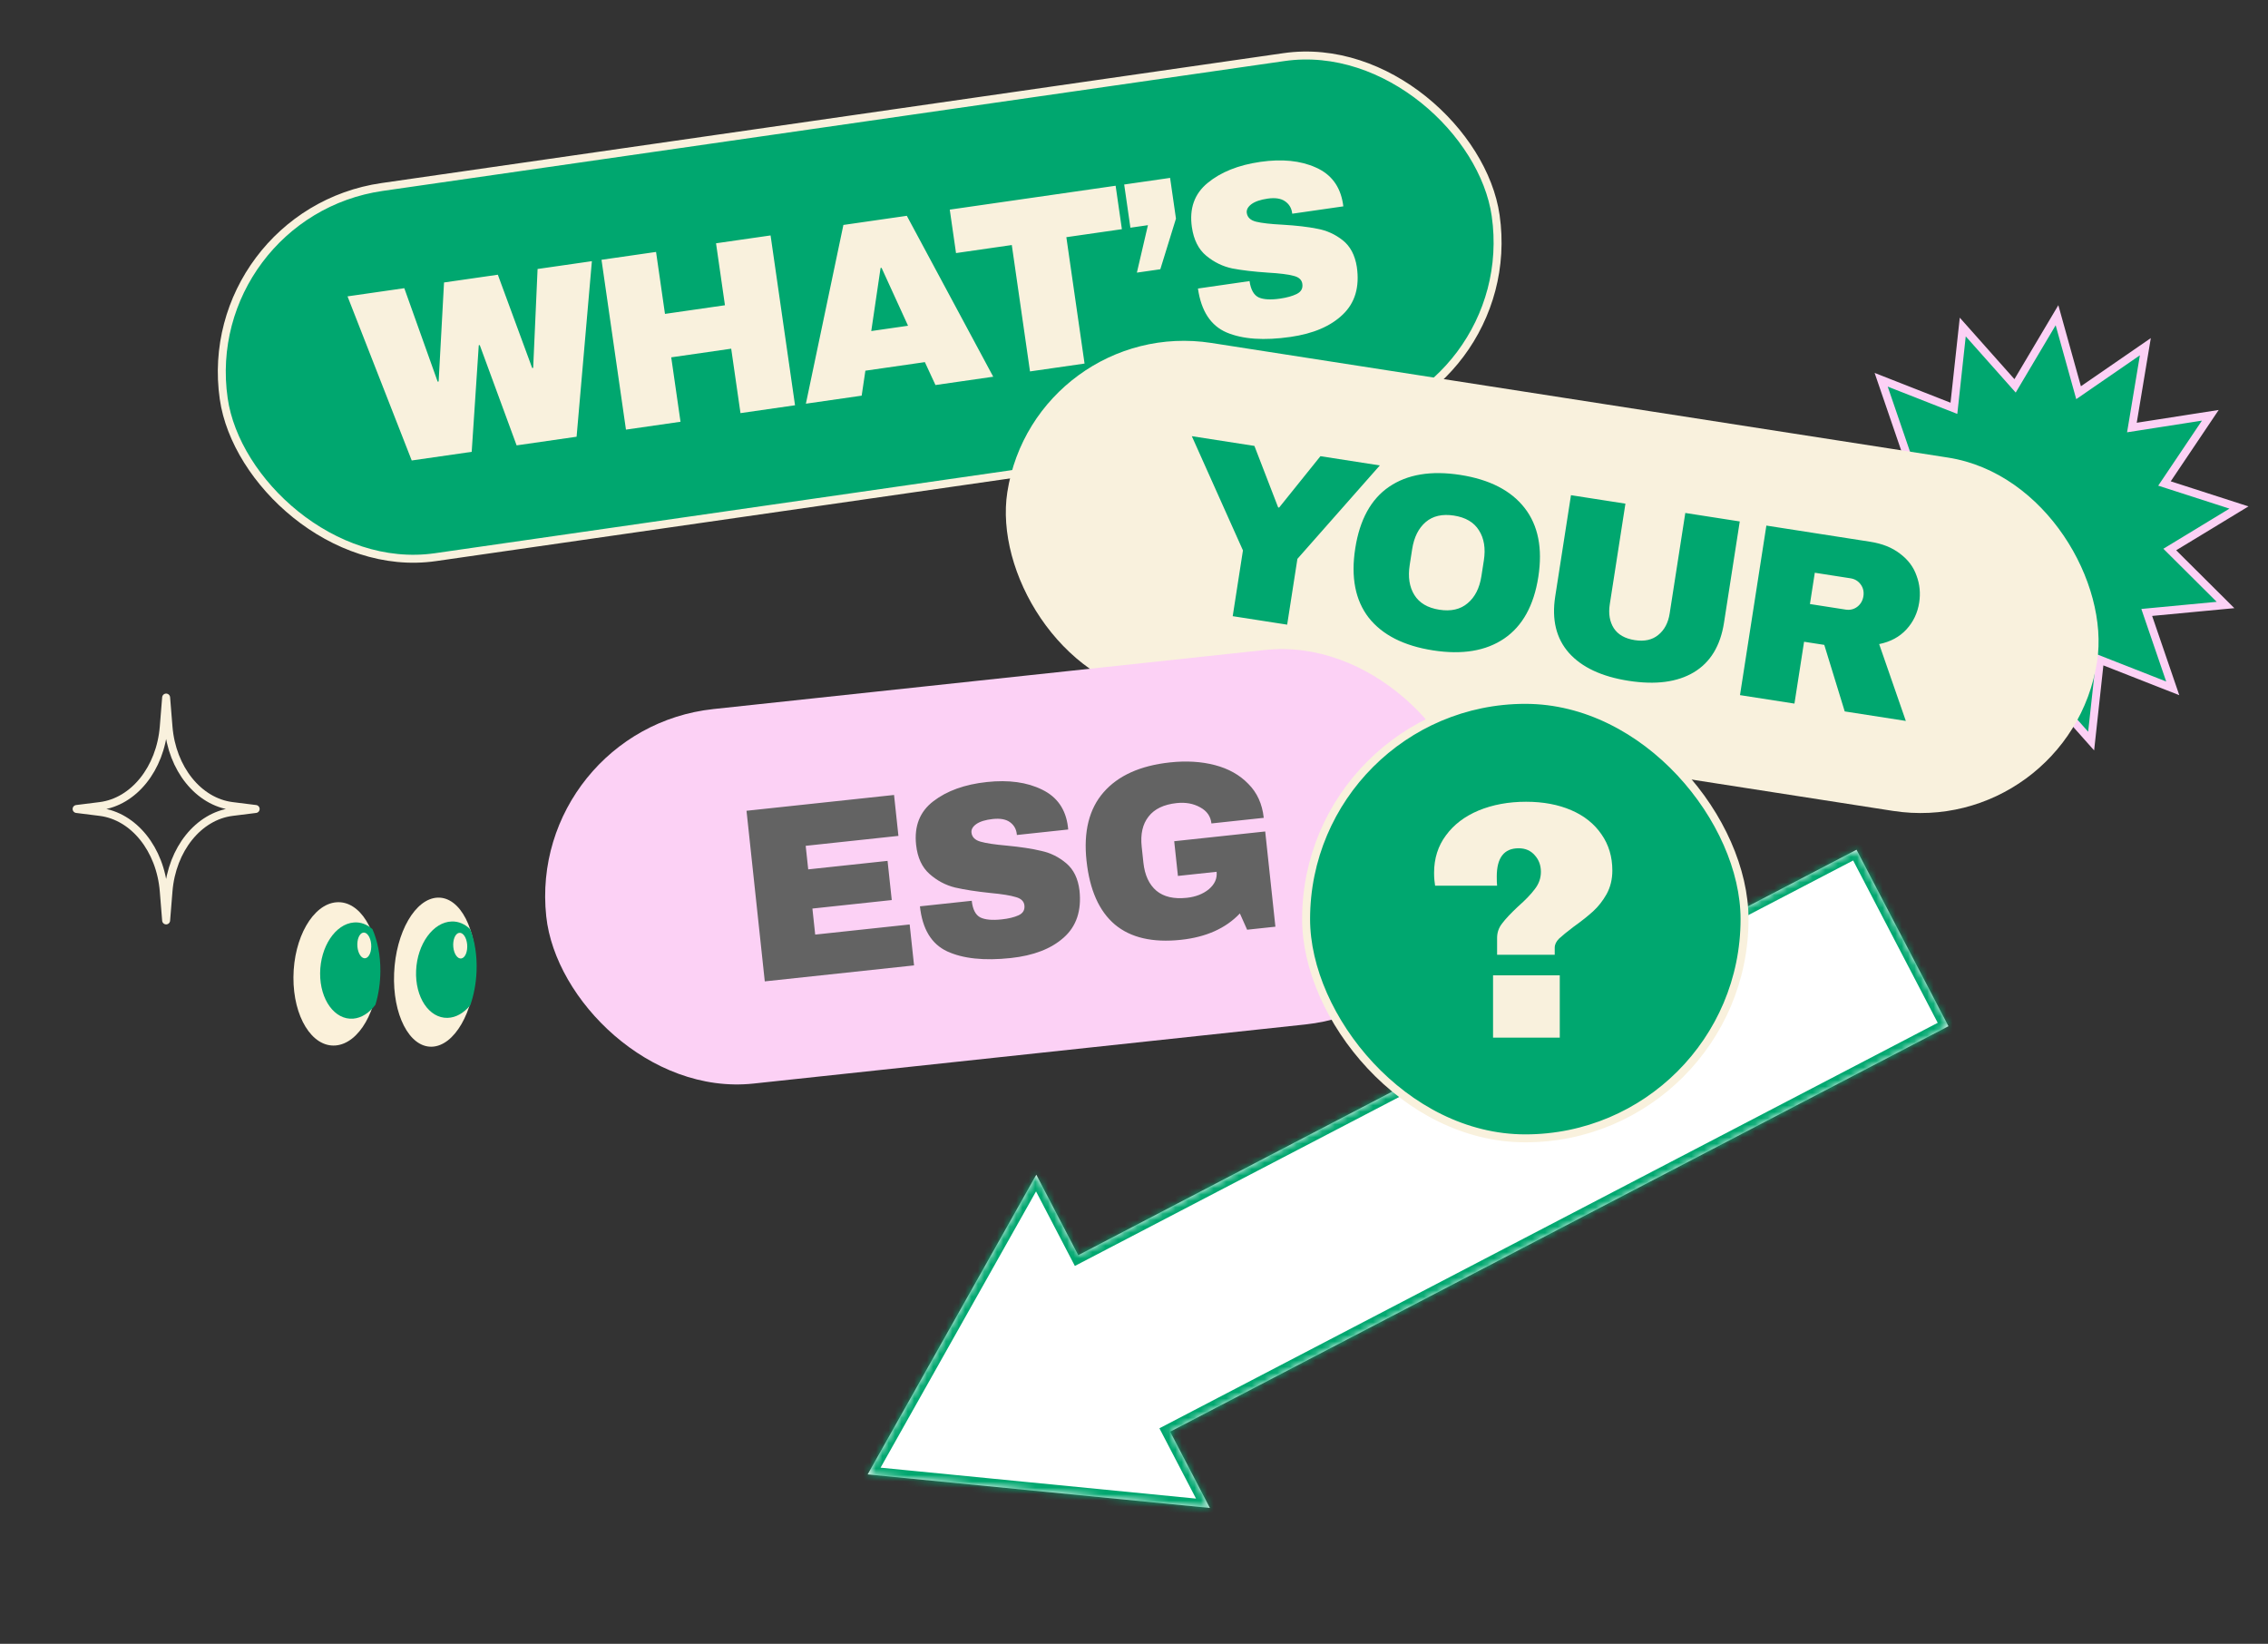 <svg width="356" height="258" viewBox="0 0 356 258" fill="none" xmlns="http://www.w3.org/2000/svg">
<rect x="0" y="0" width="356" height="258" fill="#333333" stroke="none"/>
<path d="M315.743 59.937L316.299 60.562L316.744 59.812L322.881 49.475L326.042 60.828L326.267 61.636L326.976 61.147L336.748 54.414L334.776 66.276L334.638 67.101L335.457 66.973L346.946 65.182L340.215 75.195L339.751 75.885L340.512 76.13L351.442 79.655L341.289 85.818L340.582 86.247L341.146 86.808L349.333 94.954L337.788 96.046L336.966 96.124L337.231 96.898L341.047 108.036L330.401 103.858L329.628 103.555L329.536 104.403L328.24 116.313L320.584 107.702L320.028 107.078L319.583 107.828L313.446 118.165L310.285 106.812L310.06 106.004L309.351 106.492L299.579 113.225L301.552 101.364L301.689 100.539L300.87 100.666L289.381 102.457L296.112 92.444L296.576 91.755L295.815 91.509L284.885 87.984L295.038 81.822L295.745 81.392L295.181 80.832L286.994 72.685L298.539 71.594L299.362 71.516L299.096 70.741L295.28 59.604L305.927 63.782L306.699 64.085L306.792 63.237L308.087 51.326L315.743 59.937Z" fill="#00A76F" stroke="#FCD1F5" stroke-width="1.249"/>
<mask id="path-2-inside-1_9155_15613" fill="white">
<path fill-rule="evenodd" clip-rule="evenodd" d="M162.664 184.37L136.192 231.41L189.912 236.676L183.675 224.704L305.841 161.065L291.414 133.368L169.248 197.008L162.664 184.37Z"/>
</mask>
<path fill-rule="evenodd" clip-rule="evenodd" d="M162.664 184.37L136.192 231.41L189.912 236.676L183.675 224.704L305.841 161.065L291.414 133.368L169.248 197.008L162.664 184.37Z" fill="white"/>
<path d="M136.192 231.41L135.103 230.798L134.164 232.467L136.07 232.654L136.192 231.41ZM162.664 184.37L163.772 183.793L162.707 181.748L161.576 183.757L162.664 184.37ZM189.912 236.676L189.79 237.92L192.085 238.145L191.02 236.099L189.912 236.676ZM183.675 224.704L183.098 223.596L181.99 224.173L182.567 225.281L183.675 224.704ZM305.841 161.065L306.419 162.173L307.526 161.595L306.949 160.488L305.841 161.065ZM291.414 133.368L292.521 132.791L291.944 131.683L290.836 132.26L291.414 133.368ZM169.248 197.008L168.14 197.585L168.717 198.693L169.825 198.115L169.248 197.008ZM137.281 232.023L163.753 184.983L161.576 183.757L135.103 230.798L137.281 232.023ZM190.034 235.433L136.314 230.167L136.07 232.654L189.79 237.92L190.034 235.433ZM182.567 225.281L188.804 237.254L191.02 236.099L184.783 224.127L182.567 225.281ZM305.264 159.957L183.098 223.596L184.252 225.812L306.419 162.173L305.264 159.957ZM290.306 133.945L304.733 161.642L306.949 160.488L292.521 132.791L290.306 133.945ZM169.825 198.115L291.991 134.476L290.836 132.26L168.67 195.9L169.825 198.115ZM161.556 184.947L168.14 197.585L170.355 196.43L163.772 183.793L161.556 184.947Z" fill="#00A76F" mask="url(#path-2-inside-1_9155_15613)"/>
<rect x="30.934" y="33.531" width="201.711" height="58.699" rx="29.349" transform="rotate(-8.195 30.934 33.531)" fill="#00A76F" stroke="#F9F1DD" stroke-width="1.249"/>
<path d="M81.092 69.901L75.306 54.164L75.151 54.187L74.041 70.916L64.626 72.272L54.55 46.516L63.461 45.232L68.697 59.901L68.852 59.879L69.698 44.334L78.144 43.118L83.536 57.764L83.691 57.742L84.382 42.219L92.905 40.992L90.506 68.545L81.092 69.901ZM116.231 64.84L114.775 54.728L105.361 56.084L106.817 66.196L98.255 67.429L94.416 40.774L102.978 39.541L104.379 49.266L113.793 47.91L112.393 38.185L120.955 36.952L124.793 63.607L116.231 64.84ZM146.838 60.432L145.173 56.836L135.836 58.181L135.254 62.1L126.498 63.361L132.384 35.306L142.341 33.872L155.904 59.127L146.838 60.432ZM136.759 51.958L142.532 51.126L138.376 42.036L138.221 42.059L136.759 51.958ZM167.381 37.226L170.238 57.062L161.676 58.295L158.819 38.459L150.063 39.72L149.081 32.901L175.116 29.152L176.098 35.971L167.381 37.226ZM182.132 42.26L178.452 42.79L180.187 35.342L177.436 35.738L176.46 28.959L183.666 27.921L184.587 34.313L182.132 42.26ZM197.83 25.406C201.239 24.915 204.142 25.209 206.538 26.288C208.931 27.34 210.348 29.219 210.791 31.924L210.858 32.388L202.838 33.543L202.816 33.388C202.704 32.614 202.327 32.009 201.684 31.574C201.042 31.139 200.139 31.006 198.977 31.173C197.84 31.337 196.987 31.631 196.415 32.056C195.869 32.477 195.632 32.934 195.702 33.424C195.803 34.122 196.291 34.579 197.165 34.795C198.04 35.012 199.421 35.169 201.307 35.267C203.514 35.397 205.337 35.609 206.776 35.903C208.238 36.167 209.564 36.767 210.753 37.703C211.942 38.639 212.684 40.035 212.977 41.891C213.431 45.042 212.696 47.533 210.772 49.366C208.873 51.195 206.142 52.366 202.578 52.879C198.419 53.478 195.077 53.248 192.552 52.188C190.052 51.124 188.548 48.823 188.038 45.285L196.135 44.118C196.329 45.462 196.808 46.315 197.572 46.68C198.333 47.018 199.449 47.082 200.921 46.87C202.006 46.713 202.88 46.469 203.544 46.136C204.234 45.799 204.527 45.27 204.423 44.546C204.33 43.901 203.86 43.48 203.015 43.286C202.192 43.062 200.863 42.897 199.029 42.792C196.792 42.64 194.928 42.42 193.437 42.134C191.942 41.822 190.582 41.161 189.355 40.152C188.129 39.142 187.373 37.642 187.086 35.654C186.666 32.735 187.481 30.43 189.531 28.737C191.603 27.015 194.369 25.905 197.83 25.406Z" fill="#F9F1DD"/>
<rect x="162.43" y="49.515" width="173.112" height="56.122" rx="28.061" transform="rotate(8.844 162.43 49.515)" fill="#F9F1DD"/>
<rect x="82.594" y="114.435" width="146.22" height="59.114" rx="29.557" transform="rotate(-6.112 82.594 114.435)" fill="#FCD1F5"/>
<rect x="205.015" y="109.846" width="68.82" height="68.82" rx="34.41" fill="#00A76F" stroke="#F9F1DD" stroke-width="1.249"/>
<path d="M202.042 98.041L193.494 96.711L195.101 86.385L187.076 68.459L196.9 69.987L200.627 79.639L200.782 79.663L207.265 71.6L216.586 73.05L203.649 87.715L202.042 98.041ZM229.219 74.54C233.809 75.255 237.171 76.98 239.307 79.715C241.443 82.451 242.162 86.062 241.464 90.548C240.766 95.035 238.984 98.257 236.118 100.214C233.252 102.171 229.524 102.793 224.934 102.078C220.345 101.364 216.98 99.652 214.84 96.943C212.729 94.211 212.025 90.589 212.727 86.077C213.43 81.565 215.199 78.341 218.035 76.405C220.901 74.448 224.629 73.826 229.219 74.54ZM228.226 80.922C226.395 80.637 224.917 80.975 223.79 81.935C222.664 82.896 221.954 84.317 221.661 86.199L221.276 88.675C220.983 90.557 221.227 92.127 222.009 93.384C222.79 94.641 224.096 95.412 225.927 95.697C227.758 95.982 229.236 95.644 230.363 94.684C231.515 93.727 232.238 92.308 232.531 90.426L232.916 87.951C233.209 86.068 232.952 84.496 232.144 83.235C231.363 81.978 230.057 81.207 228.226 80.922ZM270.611 97.737C270.045 101.373 268.466 103.966 265.875 105.517C263.283 107.068 259.873 107.515 255.644 106.857C251.415 106.199 248.289 104.735 246.265 102.466C244.267 100.201 243.551 97.251 244.117 93.615L246.59 77.719L255.138 79.049L252.683 94.829C252.45 96.324 252.663 97.586 253.322 98.612C253.985 99.613 255.077 100.232 256.598 100.469C258.12 100.706 259.35 100.435 260.29 99.657C261.255 98.883 261.852 97.761 262.081 96.291L264.536 80.511L273.084 81.841L270.611 97.737ZM301.248 94.582C300.995 96.206 300.328 97.607 299.247 98.786C298.165 99.965 296.738 100.733 294.966 101.091L299.151 113.151L289.559 111.658L286.351 101.216L283.179 100.723L281.669 110.431L273.121 109.101L277.261 82.491L293.544 85.025C295.452 85.321 297.019 85.948 298.243 86.904C299.497 87.839 300.361 88.99 300.835 90.358C301.339 91.704 301.476 93.112 301.248 94.582ZM292.491 93.576C292.599 92.879 292.458 92.263 292.066 91.727C291.674 91.19 291.143 90.87 290.472 90.766L284.864 89.893L284.1 94.805L289.708 95.678C290.378 95.782 290.982 95.638 291.518 95.246C292.058 94.829 292.383 94.272 292.491 93.576Z" fill="#00A76F"/>
<path d="M117.178 127.252L140.335 124.772L141.023 131.194L126.467 132.753L126.863 136.45L139.317 135.116L139.976 141.266L127.521 142.599L127.959 146.686L142.787 145.098L143.475 151.52L120.045 154.029L117.178 127.252ZM154.907 122.74C158.332 122.373 161.222 122.772 163.577 123.937C165.93 125.076 167.278 127.005 167.622 129.724L167.672 130.191L159.615 131.053L159.599 130.898C159.515 130.119 159.16 129.501 158.534 129.043C157.908 128.586 157.011 128.419 155.843 128.544C154.701 128.666 153.837 128.93 153.251 129.334C152.69 129.735 152.436 130.182 152.489 130.675C152.564 131.375 153.035 131.85 153.901 132.098C154.768 132.347 156.141 132.554 158.022 132.72C160.223 132.93 162.038 133.208 163.465 133.554C164.917 133.871 166.219 134.519 167.374 135.498C168.529 136.476 169.219 137.898 169.445 139.764C169.784 142.929 168.958 145.393 166.969 147.154C165.005 148.913 162.233 149.984 158.652 150.367C154.475 150.814 151.144 150.463 148.658 149.311C146.199 148.158 144.779 145.803 144.399 142.249L152.533 141.378C152.677 142.727 153.125 143.598 153.875 143.99C154.623 144.356 155.736 144.459 157.215 144.301C158.305 144.184 159.188 143.972 159.863 143.663C160.565 143.352 160.877 142.833 160.799 142.107C160.729 141.458 160.276 141.021 159.438 140.796C158.624 140.542 157.302 140.329 155.473 140.157C153.243 139.924 151.388 139.637 149.909 139.297C148.426 138.931 147.09 138.221 145.901 137.167C144.713 136.113 144.011 134.588 143.797 132.59C143.483 129.658 144.381 127.383 146.492 125.766C148.625 124.121 151.43 123.112 154.907 122.74ZM183.656 119.661C186.225 119.386 188.576 119.528 190.709 120.087C192.842 120.646 194.587 121.627 195.945 123.03C197.325 124.404 198.132 126.181 198.366 128.361L190.153 129.24C190.034 128.124 189.445 127.282 188.387 126.713C187.326 126.118 186.095 125.895 184.694 126.045C182.67 126.262 181.197 126.971 180.276 128.172C179.352 129.347 178.996 130.92 179.207 132.892L179.474 135.383C179.685 137.355 180.368 138.83 181.522 139.809C182.674 140.761 184.262 141.129 186.286 140.913C187.687 140.763 188.846 140.311 189.762 139.556C190.676 138.776 191.077 137.867 190.966 136.829L184.895 137.479L184.311 132.031L198.595 130.501L200.195 145.446L195.758 145.921L194.619 143.367C192.402 145.703 189.322 147.083 185.378 147.505C180.941 147.98 177.483 147.183 175.004 145.113C172.523 143.016 171.036 139.672 170.545 135.079C170.058 130.539 170.949 126.966 173.215 124.361C175.505 121.728 178.986 120.161 183.656 119.661Z" fill="#636363"/>
<path d="M239.543 125.837C242.223 125.837 244.585 126.278 246.63 127.16C248.676 128.041 250.263 129.311 251.391 130.968C252.519 132.59 253.084 134.477 253.084 136.628C253.084 138.003 252.784 139.237 252.184 140.33C251.585 141.388 250.88 142.287 250.069 143.028C249.258 143.768 248.235 144.579 247.001 145.461C245.978 146.237 245.22 146.854 244.726 147.312C244.268 147.771 244.039 148.247 244.039 148.74L244.039 149.851L234.994 149.851L234.994 147.207C234.994 146.36 235.258 145.602 235.787 144.932C236.316 144.227 237.145 143.345 238.273 142.287C239.437 141.265 240.318 140.348 240.918 139.537C241.553 138.726 241.87 137.827 241.87 136.839C241.87 135.817 241.553 134.953 240.918 134.247C240.283 133.507 239.437 133.137 238.379 133.137C236.087 133.137 234.941 134.618 234.941 137.58C234.941 138.214 234.958 138.691 234.994 139.008L225.261 139.008C225.226 138.761 225.191 138.479 225.155 138.162C225.12 137.844 225.102 137.456 225.102 136.998C225.102 134.741 225.72 132.784 226.954 131.127C228.188 129.434 229.898 128.129 232.084 127.212C234.306 126.296 236.792 125.837 239.543 125.837ZM234.359 162.863L234.359 153.078L244.832 153.078L244.832 162.863L234.359 162.863Z" fill="#F9F1DD"/>
<path d="M46.059 153.382C46.097 147.176 49.117 141.907 52.804 141.614C56.492 141.321 59.45 146.115 59.412 152.321C59.374 158.527 56.355 163.796 52.667 164.089C48.98 164.382 46.022 159.588 46.059 153.382Z" fill="#FBF1DA"/>
<path d="M55.537 144.783C56.622 144.695 57.627 145.087 58.459 145.831C59.256 147.632 59.72 149.911 59.706 152.421C59.695 154.305 59.414 156.1 58.929 157.695C57.996 158.948 56.779 159.769 55.448 159.878C52.551 160.115 50.224 156.926 50.248 152.76C50.273 148.591 52.641 145.02 55.537 144.785L55.537 144.783Z" fill="#00A76F"/>
<path d="M67.776 164.282C64.245 164.381 61.598 159.224 61.862 152.763C62.126 146.302 65.203 140.984 68.733 140.885C72.263 140.786 74.911 145.944 74.646 152.405C74.382 158.866 71.306 164.183 67.776 164.282Z" fill="#FBF1DA"/>
<path d="M70.914 144.627C72.004 144.598 72.996 145.046 73.801 145.839C74.531 147.689 74.911 149.999 74.801 152.514C74.72 154.401 74.37 156.184 73.825 157.759C72.845 158.965 71.595 159.719 70.255 159.755C67.346 159.831 65.133 156.509 65.315 152.331C65.497 148.154 68.003 144.705 70.912 144.629L70.914 144.627Z" fill="#00A76F"/>
<path d="M71.153 148.626C71.257 149.734 71.829 150.542 72.428 150.43C73.027 150.317 73.43 149.327 73.326 148.218C73.223 147.11 72.651 146.302 72.051 146.414C71.452 146.527 71.05 147.518 71.153 148.626Z" fill="#FBF1DA"/>
<path d="M56.103 148.586C56.204 149.695 56.769 150.505 57.364 150.394C57.959 150.284 58.36 149.295 58.26 148.186C58.16 147.077 57.594 146.267 56.999 146.378C56.403 146.488 56.003 147.478 56.103 148.586Z" fill="#FBF1DA"/>
<path d="M26.077 109.483L26.448 114.067C26.979 120.646 31.16 125.849 36.447 126.511L40.13 126.972L36.447 127.433C31.16 128.095 26.979 133.298 26.448 139.877L26.077 144.461L25.706 139.877C25.174 133.298 20.994 128.095 15.706 127.433L12.023 126.972L15.706 126.511C20.994 125.849 25.174 120.646 25.706 114.067L26.077 109.483Z" stroke="#F9F1DD" stroke-width="1.249" stroke-linecap="round" stroke-linejoin="round"/>
</svg>
